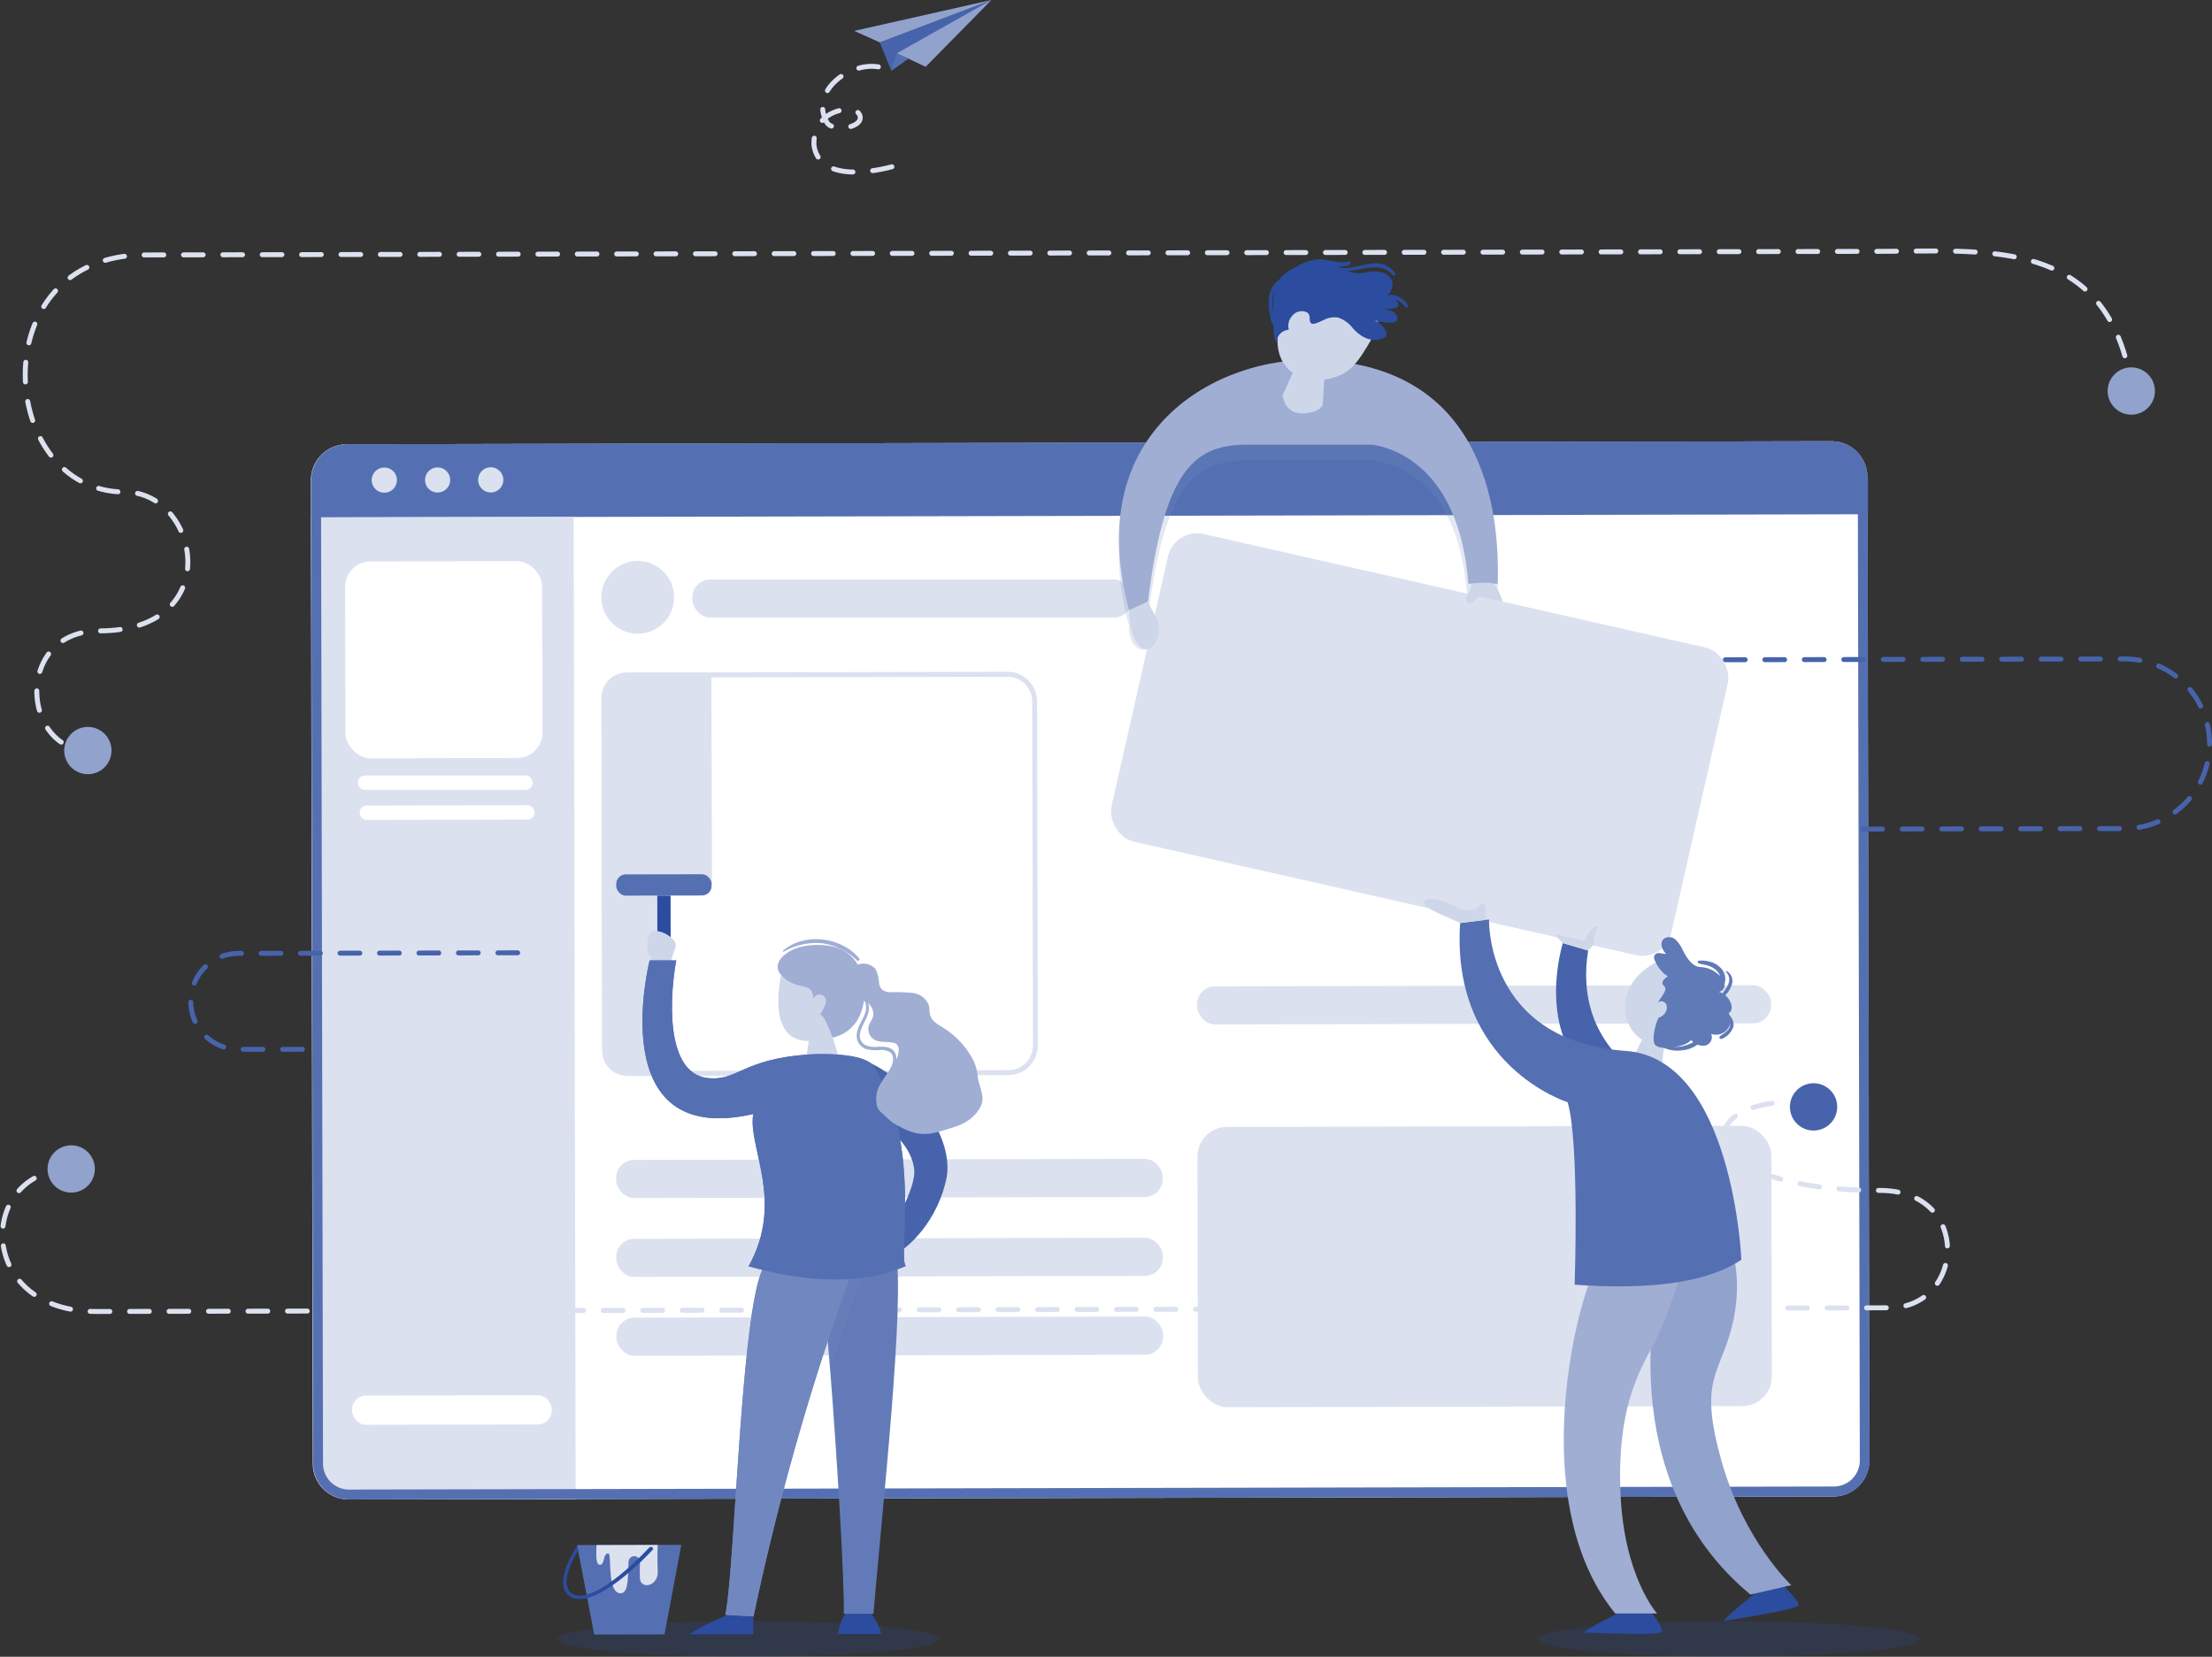 <svg xmlns="http://www.w3.org/2000/svg" viewBox="0 0 448.26 335.79"><rect x="0" y="0" width="448.26" height="335.79" fill="#333333" stroke="none"/><defs><style>.cls-1{isolation:isolate;}.cls-2{fill:#fff;}.cls-3{fill:#5570b2;}.cls-4{fill:#dbe1ef;}.cls-5,.cls-6,.cls-8,.cls-9{fill:none;stroke-linecap:round;stroke-linejoin:round;}.cls-5,.cls-6,.cls-9{stroke:#dbe1ef;}.cls-6{stroke-dasharray:3.99 3.99;}.cls-7{fill:#91a2cd;}.cls-8{stroke:#4763ab;}.cls-8,.cls-9{stroke-dasharray:4;}.cls-10{fill:#4763ab;}.cls-11,.cls-12{fill:#2b4c9f;}.cls-11{opacity:0.21;}.cls-13{fill:#778cc2;opacity:0.2;mix-blend-mode:multiply;}.cls-14{fill:#a0aed4;}.cls-15{fill:#ced6e9;}.cls-16{fill:#627bb8;}.cls-17{fill:#7187bf;}.cls-18{fill:#6079b7;}</style></defs><title>Asset 16</title><g class="cls-1"><g id="Layer_2" data-name="Layer 2"><g id="OBJECTS"><path class="cls-2" d="M371.56,303.3l-300.89.62a7.27,7.27,0,0,1-7.28-7.25L63,97.34a7.27,7.27,0,0,1,7.25-7.29l300.89-.62a7.27,7.27,0,0,1,7.28,7.26L378.81,296A7.26,7.26,0,0,1,371.56,303.3Z"/><path class="cls-3" d="M370.63,89.43,71,90.05A7.92,7.92,0,0,0,63.13,98l0,6.88,315.42-.65V97.33A7.92,7.92,0,0,0,370.63,89.43Z"/><path class="cls-4" d="M71.39,303.92l45.27-.09-.41-199.08-53.18.11L63.46,296A7.91,7.91,0,0,0,71.39,303.92Z"/><path class="cls-3" d="M371.21,91.43a5.28,5.28,0,0,1,5.27,5.26L376.89,296a5.27,5.27,0,0,1-5.26,5.28l-300.9.62a5.27,5.27,0,0,1-5.27-5.25L65.05,97.33a5.29,5.29,0,0,1,5.26-5.28l300.88-.62h0m0-2h0L70.3,90.05a7.27,7.27,0,0,0-7.25,7.29l.41,199.33a7.27,7.27,0,0,0,7.27,7.25h0l300.88-.62a7.26,7.26,0,0,0,7.26-7.28l-.41-199.33a7.27,7.27,0,0,0-7.27-7.26Z"/><rect class="cls-2" x="71.34" y="282.82" width="40.46" height="5.92" rx="2.79" transform="translate(-0.59 0.19) rotate(-0.12)"/><rect class="cls-2" x="69.98" y="113.76" width="39.91" height="39.91" rx="5.11" transform="translate(-0.28 0.19) rotate(-0.12)"/><rect class="cls-4" x="124.85" y="234.99" width="110.76" height="7.73" rx="3.64" transform="translate(-0.49 0.37) rotate(-0.12)"/><rect class="cls-4" x="140.57" y="117.07" width="89.05" height="7.73" rx="3.64" transform="matrix(1, 0, 0, 1, -0.25, 0.38)"/><rect class="cls-4" x="242.59" y="199.8" width="116.31" height="7.73" rx="3.64" transform="translate(-0.42 0.62) rotate(-0.12)"/><rect class="cls-4" x="124.88" y="250.98" width="110.76" height="7.73" rx="3.64" transform="translate(-0.53 0.37) rotate(-0.12)"/><rect class="cls-4" x="124.92" y="266.96" width="110.76" height="7.73" rx="3.64" transform="translate(-0.56 0.37) rotate(-0.12)"/><rect class="cls-4" x="242.7" y="228.3" width="116.31" height="56.81" rx="6.01" transform="translate(-0.53 0.62) rotate(-0.12)"/><path class="cls-4" d="M80.43,97.3a2.55,2.55,0,1,1-2.55-2.54A2.53,2.53,0,0,1,80.43,97.3Z"/><circle class="cls-4" cx="88.68" cy="97.28" r="2.55"/><path class="cls-4" d="M102,97.25a2.55,2.55,0,1,1-2.56-2.54A2.56,2.56,0,0,1,102,97.25Z"/><circle class="cls-4" cx="129.24" cy="121.05" r="7.37" transform="translate(-4.09 237.59) rotate(-84.28)"/><rect class="cls-2" x="72.87" y="156.99" width="35.39" height="2.92" rx="1.37" transform="matrix(1, 0, 0, 1, -0.33, 0.19)"/><rect class="cls-2" x="72.89" y="163.23" width="35.39" height="2.92" rx="1.37" transform="translate(-0.34 0.19) rotate(-0.12)"/><path class="cls-4" d="M144.29,179.29l-9.23.09.07,38.68-8,0a5.09,5.09,0,0,1-5.1-5.08l-.15-71.53a5.15,5.15,0,0,1,5.14-5.15l17.14,0Z"/><path class="cls-4" d="M204.18,136.16v1a5,5,0,0,1,5,5l.15,69.74a5,5,0,0,1-5,5l-76.27.16a5,5,0,0,1-5-5l-.14-69.74a5,5,0,0,1,5-5l76.25-.16v-1m0,0h0l-76.26.16a6,6,0,0,0-6,6l.14,69.74a6,6,0,0,0,6,6h0l76.26-.16a6,6,0,0,0,6-6l-.15-69.74a6,6,0,0,0-6-6Z"/><path class="cls-5" d="M431.91,78c-.11-.67-.23-1.33-.36-2"/><path class="cls-6" d="M430.6,72.11c-6.9-23.48-28.88-21.21-48.75-21.17l-352.51.73c-33.27.06-30,48.1-4,48.05,15,0,20.68,28.1-5.22,28.15-15.54,0-16,19.73-5.59,23.68"/><path class="cls-5" d="M16.45,152.06a11.64,11.64,0,0,0,2,.17"/><path class="cls-7" d="M22.53,151.32A4.79,4.79,0,1,1,17,147.4,4.79,4.79,0,0,1,22.53,151.32Z"/><path class="cls-7" d="M436.62,80.11a4.79,4.79,0,1,1-3.85-5.57A4.8,4.8,0,0,1,436.62,80.11Z"/><path class="cls-8" d="M349.65,133.72l80.89-.17a17.19,17.19,0,0,1,17.22,17.16h0a17.19,17.19,0,0,1-17.15,17.22l-55.33.11"/><path class="cls-8" d="M104.91,193.11l-56.57.12A9.7,9.7,0,0,0,38.66,203h0a9.7,9.7,0,0,0,9.72,9.68l16.49,0"/><path class="cls-9" d="M14.62,236.92c-19.38,0-19.78,28.94,4.87,28.89l363.38-.75c15.26,0,16.87-23.83-2-23.79-37.52.08-38.77-17.82-17.94-17.86"/><path class="cls-7" d="M19.15,236.11a4.79,4.79,0,1,1-5.52-3.91A4.78,4.78,0,0,1,19.15,236.11Z"/><path class="cls-10" d="M372.24,223.54a4.79,4.79,0,1,1-5.53-3.92A4.78,4.78,0,0,1,372.24,223.54Z"/><polygon class="cls-10" points="180.62 14.32 178.28 8.59 200.91 0 180.62 14.32"/><polygon class="cls-7" points="181.76 10.79 200.91 0 187.58 13.54 181.76 10.79"/><polygon class="cls-7" points="173.1 6.26 200.91 0 178.28 8.59 173.1 6.26"/><polygon class="cls-3" points="181.76 10.79 180.62 14.32 184.08 11.88 181.76 10.79"/><path class="cls-9" d="M178,13.55c-5.9-1-13.92,5-10.47,11.2,1.17,2.12,7.23,1.2,6.78-1.14-.22-1.12-1.59-1.6-2.73-1.47-6.6.76-6.86,6.29-6.57,7.7,1.51,7.28,12.67,4.82,16.42,3.79"/><ellipse class="cls-11" cx="151.7" cy="332.18" rx="38.65" ry="3.61"/><ellipse class="cls-11" cx="350.25" cy="332.18" rx="38.65" ry="3.61"/><rect class="cls-4" x="229.56" y="118.92" width="116.31" height="63.93" rx="6.01" transform="translate(40.34 -59.71) rotate(12.74)"/><polygon class="cls-3" points="134.66 331.26 120.42 331.29 116.94 313.15 138.07 313.11 134.66 331.26"/><path class="cls-4" d="M120.88,313.15c0,1.48-.28,4,.71,4s.58-2.36,1.7-2.3c.72,0-.33,7.88,2.38,8.07,1.86.13,1.52-3.84,1.71-6.33a1.16,1.16,0,0,1,2.3-.24c0,1.25-.06,2.08,0,3.5.1,2.36,3.74,1.74,3.61-1.43s0-5.3,0-5.3Z"/><path class="cls-12" d="M117.48,324.1a4,4,0,0,1-.85-.09,3,3,0,0,1-2.18-1.64c-1.45-3.07,2.37-8.84,2.52-9.09l.2,1c0,.06-3.36,5-2.06,7.78a2.26,2.26,0,0,0,1.69,1.25,2.84,2.84,0,0,0,.72.07c5.12,0,13.88-9.56,14-9.67.36-.43,1,0,.79.34C131.89,314.54,123,324.09,117.48,324.1Z"/><path class="cls-13" d="M267,76.12c-20.23-.77-48.07,14.19-38.2,50.77-.21,3.09,1.64,5.3,3.61,4.69s.23-6.46.23-6.46c3.37-27.2,9.67-31.9,20.37-31.81l25.09,0c6.2.92,17.47,5.25,19.16,27l6.25,1.16C304,105.71,300.23,77.39,267,76.12Z"/><path class="cls-14" d="M267,72.94c-20.23-.78-48.07,14.18-38.2,50.76l3.84-1.77c3.37-27.19,9.67-31.9,20.37-31.8l25.09,0c6.2.91,17.77,6.41,19.46,28.18h5.95C304,102.53,300.23,74.21,267,72.94Z"/><path class="cls-15" d="M262.9,73.53l-3,6.61s.36,3.71,4,3.64S268.05,82,268.05,82l.47-7.58Z"/><path class="cls-15" d="M278.35,68c-3.43,6.06-4.94,7.94-9.42,8.85-5.8,1.18-12.3-2.73-9.28-12.37,2.46-7.86,6.19-6.65,9.85-6.35S282.05,61.48,278.35,68Z"/><path class="cls-12" d="M264.73,63.25a2.44,2.44,0,0,0-2.78.67,3,3,0,0,0-.77,2.92,2.66,2.66,0,0,0-2.5,2.79c-1-2.23-.44-4.56-.63-6.85s.06-4.77,1.54-6.52a7.34,7.34,0,0,1,2.23-1.71,11.48,11.48,0,0,1,10.31-.15,6.28,6.28,0,0,0,4.65.82c4.41-1.07,7,1.92,4.34,4.72a3.49,3.49,0,0,1,2.18,1.5.7.7,0,0,1,0,.67.75.75,0,0,1-.41.25,4.81,4.81,0,0,1-2.32.18c.3.26,1.93.35,2.43,1.31,1.32,2.54-3.9,1.25-4.7,1,.91.17,3.29,2.07,2.53,3.38-.15.26-3.37,2.13-6.75-1.8a6.21,6.21,0,0,0-2.94-2.07,4.65,4.65,0,0,0-2.75.43c-.65.24-2.3,1.25-2.77.65S265.79,63.77,264.73,63.25Z"/><path class="cls-15" d="M298.24,118.27c-.89,3.09-1.8,3.39-.71,3.88s2-1.23,2-1.23l5,1s-1.13-3.26-1.92-3.65S298.24,118.27,298.24,118.27Z"/><path class="cls-15" d="M232.68,121.93c.66,1.63.84,1.64,1.75,3.6,1.75,3.74-2.34,9.65-4.88,3.2a18.36,18.36,0,0,1-.71-5Z"/><path class="cls-12" d="M271.88,54.93c1.93.18,3.75-.49,5.64-.69,1.65-.18,3.59.07,4.64,1.49.26.34.81.05.58-.33a4.57,4.57,0,0,0-4.43-2c-2.17.15-4.23,1.07-6.43.92-.37,0-.36.53,0,.57Z"/><path class="cls-12" d="M273.26,53c-2.17.52-4.34-.63-6.53-.39a9.88,9.88,0,0,0-5.48,2.59c-.36.33.12,1,.53.68,1.7-1.16,3.51-2.31,5.64-2.33s4,.91,6,.17a.37.37,0,0,0-.2-.72Z"/><path class="cls-12" d="M259.92,56.24a5.48,5.48,0,0,0-2.05,1.89,6.06,6.06,0,0,0-.76,2.63,11.74,11.74,0,0,0,.27,3.18c.14.75.18,1.92,1.07,2.18a.35.35,0,0,0,.27-.64c-.29-.2-.34-.64-.41-1s-.18-.83-.25-1.25a11.36,11.36,0,0,1-.2-2.6,5.24,5.24,0,0,1,2.29-4c.24-.17,0-.56-.23-.4Z"/><path class="cls-12" d="M285.29,61.87a4.08,4.08,0,0,0-2-1.79,3.13,3.13,0,0,0-2.72,0,.3.3,0,0,0,.15.55c.39,0,.78,0,1.17,0a3.93,3.93,0,0,1,2.92,1.58.26.26,0,0,0,.45-.26Z"/><path class="cls-10" d="M174,214.42c10.61,3.89,19.82,16.06,17.7,24.9-2.38,10-9.27,14.3-9.27,14.3l-2.18-4s5.51-8.61,5-12.68c-.77-6.52-9-10.87-9-10.87Z"/><path class="cls-12" d="M147.9,327.14s-6.51,2.63-8.14,4.11l12.9,0v-4.1Z"/><path class="cls-12" d="M176.41,326.89a10.43,10.43,0,0,1,2.19,4.29h-8.8a10.23,10.23,0,0,1,1.64-4.29Z"/><path class="cls-16" d="M177,327.08h-6c.12-7.08-1.34-31.21-2.75-49.25-.83-10.58-1.65-19.08-2.13-20.8l3.22-.71,12.15-2.7C183.51,263.13,178.71,306.75,177,327.08Z"/><path class="cls-17" d="M154.86,256.66C150.17,264,149,317.4,147,327.29l5.7.32a518,518,0,0,1,20.49-71.46Z"/><path class="cls-13" d="M175.59,256.15c-2.75,7.47-5.22,14.78-7.4,21.69-.83-10.58-1.65-19.08-2.13-20.8l3.22-.71Z"/><path class="cls-17" d="M154.86,256.66C150.17,264,149,317.4,147,327.29l5.7.32a518,518,0,0,1,20.49-71.46Z"/><path class="cls-15" d="M158.44,197.09S154.79,211,163.91,211l-.55,3.55,6.93.76-1.5-4.95s1.37-8.75,1.46-10.33C170.42,197.07,162.16,191.87,158.44,197.09Z"/><rect class="cls-12" x="133.22" y="181.5" width="2.69" height="11.35" transform="translate(-0.37 0.27) rotate(-0.11)"/><rect class="cls-3" x="124.88" y="177.19" width="19.33" height="4.31" rx="1.95" transform="translate(-0.35 0.27) rotate(-0.11)"/><path class="cls-15" d="M132.49,195.82c-.08-2.58-2.2-1.9-1-6.1.72-2.6,6.09.41,5.42,2.21s-1.44,4.65-1.44,4.65Z"/><path class="cls-3" d="M164,213.71c-13.63.9-14.53,5.5-20.63,4.78-9-1.07-7.45-17.83-6.33-23.84h-5.39s-9.72,38.19,21,31.13c-1.18,6.69,6.45,17.61-.95,30.87,11.66,3.17,22.53,3.95,31.84-.06-1.63-2.19,3.34-24.39-6.39-40.36C175.2,213.12,165,213.64,164,213.71Z"/><path class="cls-3" d="M164,213.71c-13.63.9-14.53,5.5-20.63,4.78-9-1.07-7.45-17.83-6.33-23.84h-5.39s-9.72,38.19,21,31.13c-1.18,6.69,6.45,17.61-.95,30.87,11.66,3.17,22.53,3.95,31.84-.06-1.63-2.19,3.34-24.39-6.39-40.36C175.2,213.12,165,213.64,164,213.71Z"/><path class="cls-14" d="M162.09,199.75c.89.23,1.93.4,2.4,1.16a2.8,2.8,0,0,1,.26,1.67,1.39,1.39,0,0,1,1.46-1,1.37,1.37,0,0,1,1.19,1.26,2.3,2.3,0,0,1-.2.85,9.87,9.87,0,0,1-1,1.93c1.11.41,2,3.66,2.6,4.68,1.87-.47,6-2.08,6.4-8.71.17-3.09-.77-6.79-4.12-8.85-2.37-1.45-6.3-1.47-9-.78-2.19.56-5.7,2.76-4.06,5.32A6.91,6.91,0,0,0,162.09,199.75Z"/><path class="cls-14" d="M173.77,195.53a3.28,3.28,0,0,1,3.64.86,7.1,7.1,0,0,1,.73,2.9,2.22,2.22,0,0,0,.63,1.29,2.71,2.71,0,0,0,1.68.52,37.84,37.84,0,0,1,4.4.14,4,4,0,0,1,3.34,2.41c.23.75.11,1.57.38,2.31.41,1.1,1.58,1.72,2.6,2.36a17,17,0,0,1,5.36,5.33,9.82,9.82,0,0,1,1.6,4.42c.1,1.57,1.23,3.65.93,5.19s-2,3.93-5.21,5c-5.6,1.81-7.38,2.59-12.75-.6-.64-.39-1.91-1.7-2.49-2.16a2.86,2.86,0,0,1-.91-1.45,6,6,0,0,1,.87-4.61c.8-1.4,1.89-2.64,2.71-4a5,5,0,0,0,.84-2.73,1.41,1.41,0,0,0-.36-1,1.65,1.65,0,0,0-.87-.39c-1.18-.24-2.48,0-3.55-.52a2.49,2.49,0,0,1-1.29-2.85c.21-.72.76-1.33.91-2.06a2.8,2.8,0,0,0-1.36-2.76,7.77,7.77,0,0,0-3.15-1,3.67,3.67,0,0,1-1.57-.5,2.12,2.12,0,0,1-.79-1.73C170.12,197.73,171.81,196.18,173.77,195.53Z"/><path class="cls-14" d="M172.81,201.13a3.1,3.1,0,0,1,2.57,4c-.48,1.64-1.74,3-1.77,4.77a2.81,2.81,0,0,0,2.38,2.83,9,9,0,0,0,2.2.1,3.39,3.39,0,0,1,2.23.47c.81.68.59,1.88.26,2.75a9.5,9.5,0,0,0-1,3c0,.36.59.45.65.09.27-1.75,1.73-3.34,1.26-5.19s-2.24-1.84-3.7-1.79a5.1,5.1,0,0,1-2.56-.36,2.19,2.19,0,0,1-1-2.53c.37-1.84,1.95-3.33,1.73-5.3a3.6,3.6,0,0,0-3.28-3.12c-.23,0-.22.33,0,.36Z"/><path class="cls-14" d="M158.87,192.87a13,13,0,0,1,7.91-1.67,12.79,12.79,0,0,1,6.86,3.43.31.31,0,0,0,.44-.44c-3.64-4.3-11-5.23-15.38-1.54-.13.1,0,.29.17.22Z"/><polygon class="cls-15" points="333.53 209.18 331.28 213.71 336.78 215.96 337.37 210.75 333.53 209.18"/><path class="cls-15" d="M336.85,194.43c-12.49,5.44-7.37,18.61.23,17.07,3.71-.76,5.58-12.67,5.58-12.67Z"/><path class="cls-18" d="M341,192.55a6.61,6.61,0,0,0-1.47-2.12,1.89,1.89,0,0,0-2.39-.12c-.84.78-.35,2.24.51,3-.74.09-1.61-.42-2.15.08s-.26,1.06,0,1.57A6.86,6.86,0,0,0,338,197.9c-.63.36-1.37,1.06-1,1.68.11.17.28.29.39.47.24.4,0,.91-.24,1.32-.39.65-.82,1.28-1.27,1.89a1.11,1.11,0,0,1,1.79.31,1.91,1.91,0,0,1-.45,2,2,2,0,0,1-1,.64c-.35.08-1.86,4.76-.68,5.68,1.46,1.13,6.42.15,7.14-1.13a3.16,3.16,0,0,0,2.81,1.16,1.73,1.73,0,0,0,1.27-2.39,2.92,2.92,0,0,0,3.53-4.23c.61-.18.73-1,.58-1.63a3.81,3.81,0,0,0-2.59-2.66,1.27,1.27,0,0,0,1.17-1.25,2.63,2.63,0,0,0-.7-1.72,5.83,5.83,0,0,0-4.3-2.05C342.74,195.78,341.78,194,341,192.55Z"/><path class="cls-12" d="M329.3,326.27s-7.31,3.51-8.29,4.6c0,0,14.38.65,15.5,0s-2.3-4.58-2.3-4.58Z"/><path class="cls-12" d="M356.49,322.3s-6.43,4.95-7.16,6.22c0,0,15.16-2.25,15.16-3.24s-3.2-4-3.2-4Z"/><path class="cls-7" d="M336.37,258.51c-.27,1.49-10.28,41,18.35,64.67l8.29-1.9s-9.65-9-14.2-25.34c-4.3-15.41-.88-16.92,1.7-25.41,2.85-9.39.73-16.21.73-16.21Z"/><path class="cls-14" d="M322.68,258.39c-4.54,10.85-12.33,47.81,4.65,68.63l8.48,0s-6.68-7.32-7.42-24.31S332,278.25,335,272.64s5.86-15.13,5.86-15.13Z"/><path class="cls-10" d="M316.7,191.14c-2.26,7.94-3,22.62,8.29,28.53l7.55-1.84s-13.62-7.14-10.7-25.18Z"/><path class="cls-3" d="M295.89,187.07l5.86-.72S301,211,329.48,213c21.71,1.59,23.41,42.32,23.41,42.32-7,4.71-18.74,6.14-33.79,5.06,0,0,1-29.06-1.43-37C317.67,223.41,294,216,295.89,187.07Z"/><path class="cls-15" d="M288.72,182.6c-1,1.15,3.15,2.61,7.17,4.47l5.14-.63a20.94,20.94,0,0,0,0-2.1c-.07-1.07-.6-1.69-1.21-.77s-3.22,1.24-4.44.4S289.71,181.45,288.72,182.6Z"/><path class="cls-15" d="M316.7,191.14c-1.89-1.86-1.39-1.74-1.39-1.74l5.75,1.3s1.27-2.81,2.34-2.89-.81,1.94-.38,2.68-1.18,2.16-1.18,2.16Z"/><path class="cls-18" d="M344.23,195.26c.67.19,1.35.27,2,.49a4.06,4.06,0,0,1,1.67,1,2.42,2.42,0,0,1,.39,3c-.31.43.39,1,.73.56a3.18,3.18,0,0,0-.31-4.12,4.36,4.36,0,0,0-2-1.21,5.7,5.7,0,0,0-2.46-.26c-.27,0-.24.46,0,.52Z"/><path class="cls-18" d="M349.43,205.93a1.86,1.86,0,0,1,1.14,2c-.26,1-1.21,1.52-2,2.05a.34.34,0,0,0,.34.58,3.94,3.94,0,0,0,2.38-2.58,2.55,2.55,0,0,0-1.56-2.64c-.36-.18-.67.35-.32.54Z"/><path class="cls-18" d="M336.3,211.89a6.67,6.67,0,0,0,4.44,1,6.31,6.31,0,0,0,4.15-1.95c.24-.29-.08-.83-.44-.57a8.69,8.69,0,0,1-3.76,1.73,7.38,7.38,0,0,1-4.17-.6.22.22,0,0,0-.22.37Z"/><path class="cls-18" d="M349.78,197a2.14,2.14,0,0,1,.54,2.21,4.42,4.42,0,0,1-.61,1.23c-.29.42-.59.83-.91,1.23s.13.65.39.4a5,5,0,0,0,1.85-2.85,2.27,2.27,0,0,0-1.12-2.39c-.11-.05-.25.09-.14.17Z"/></g></g></g></svg>